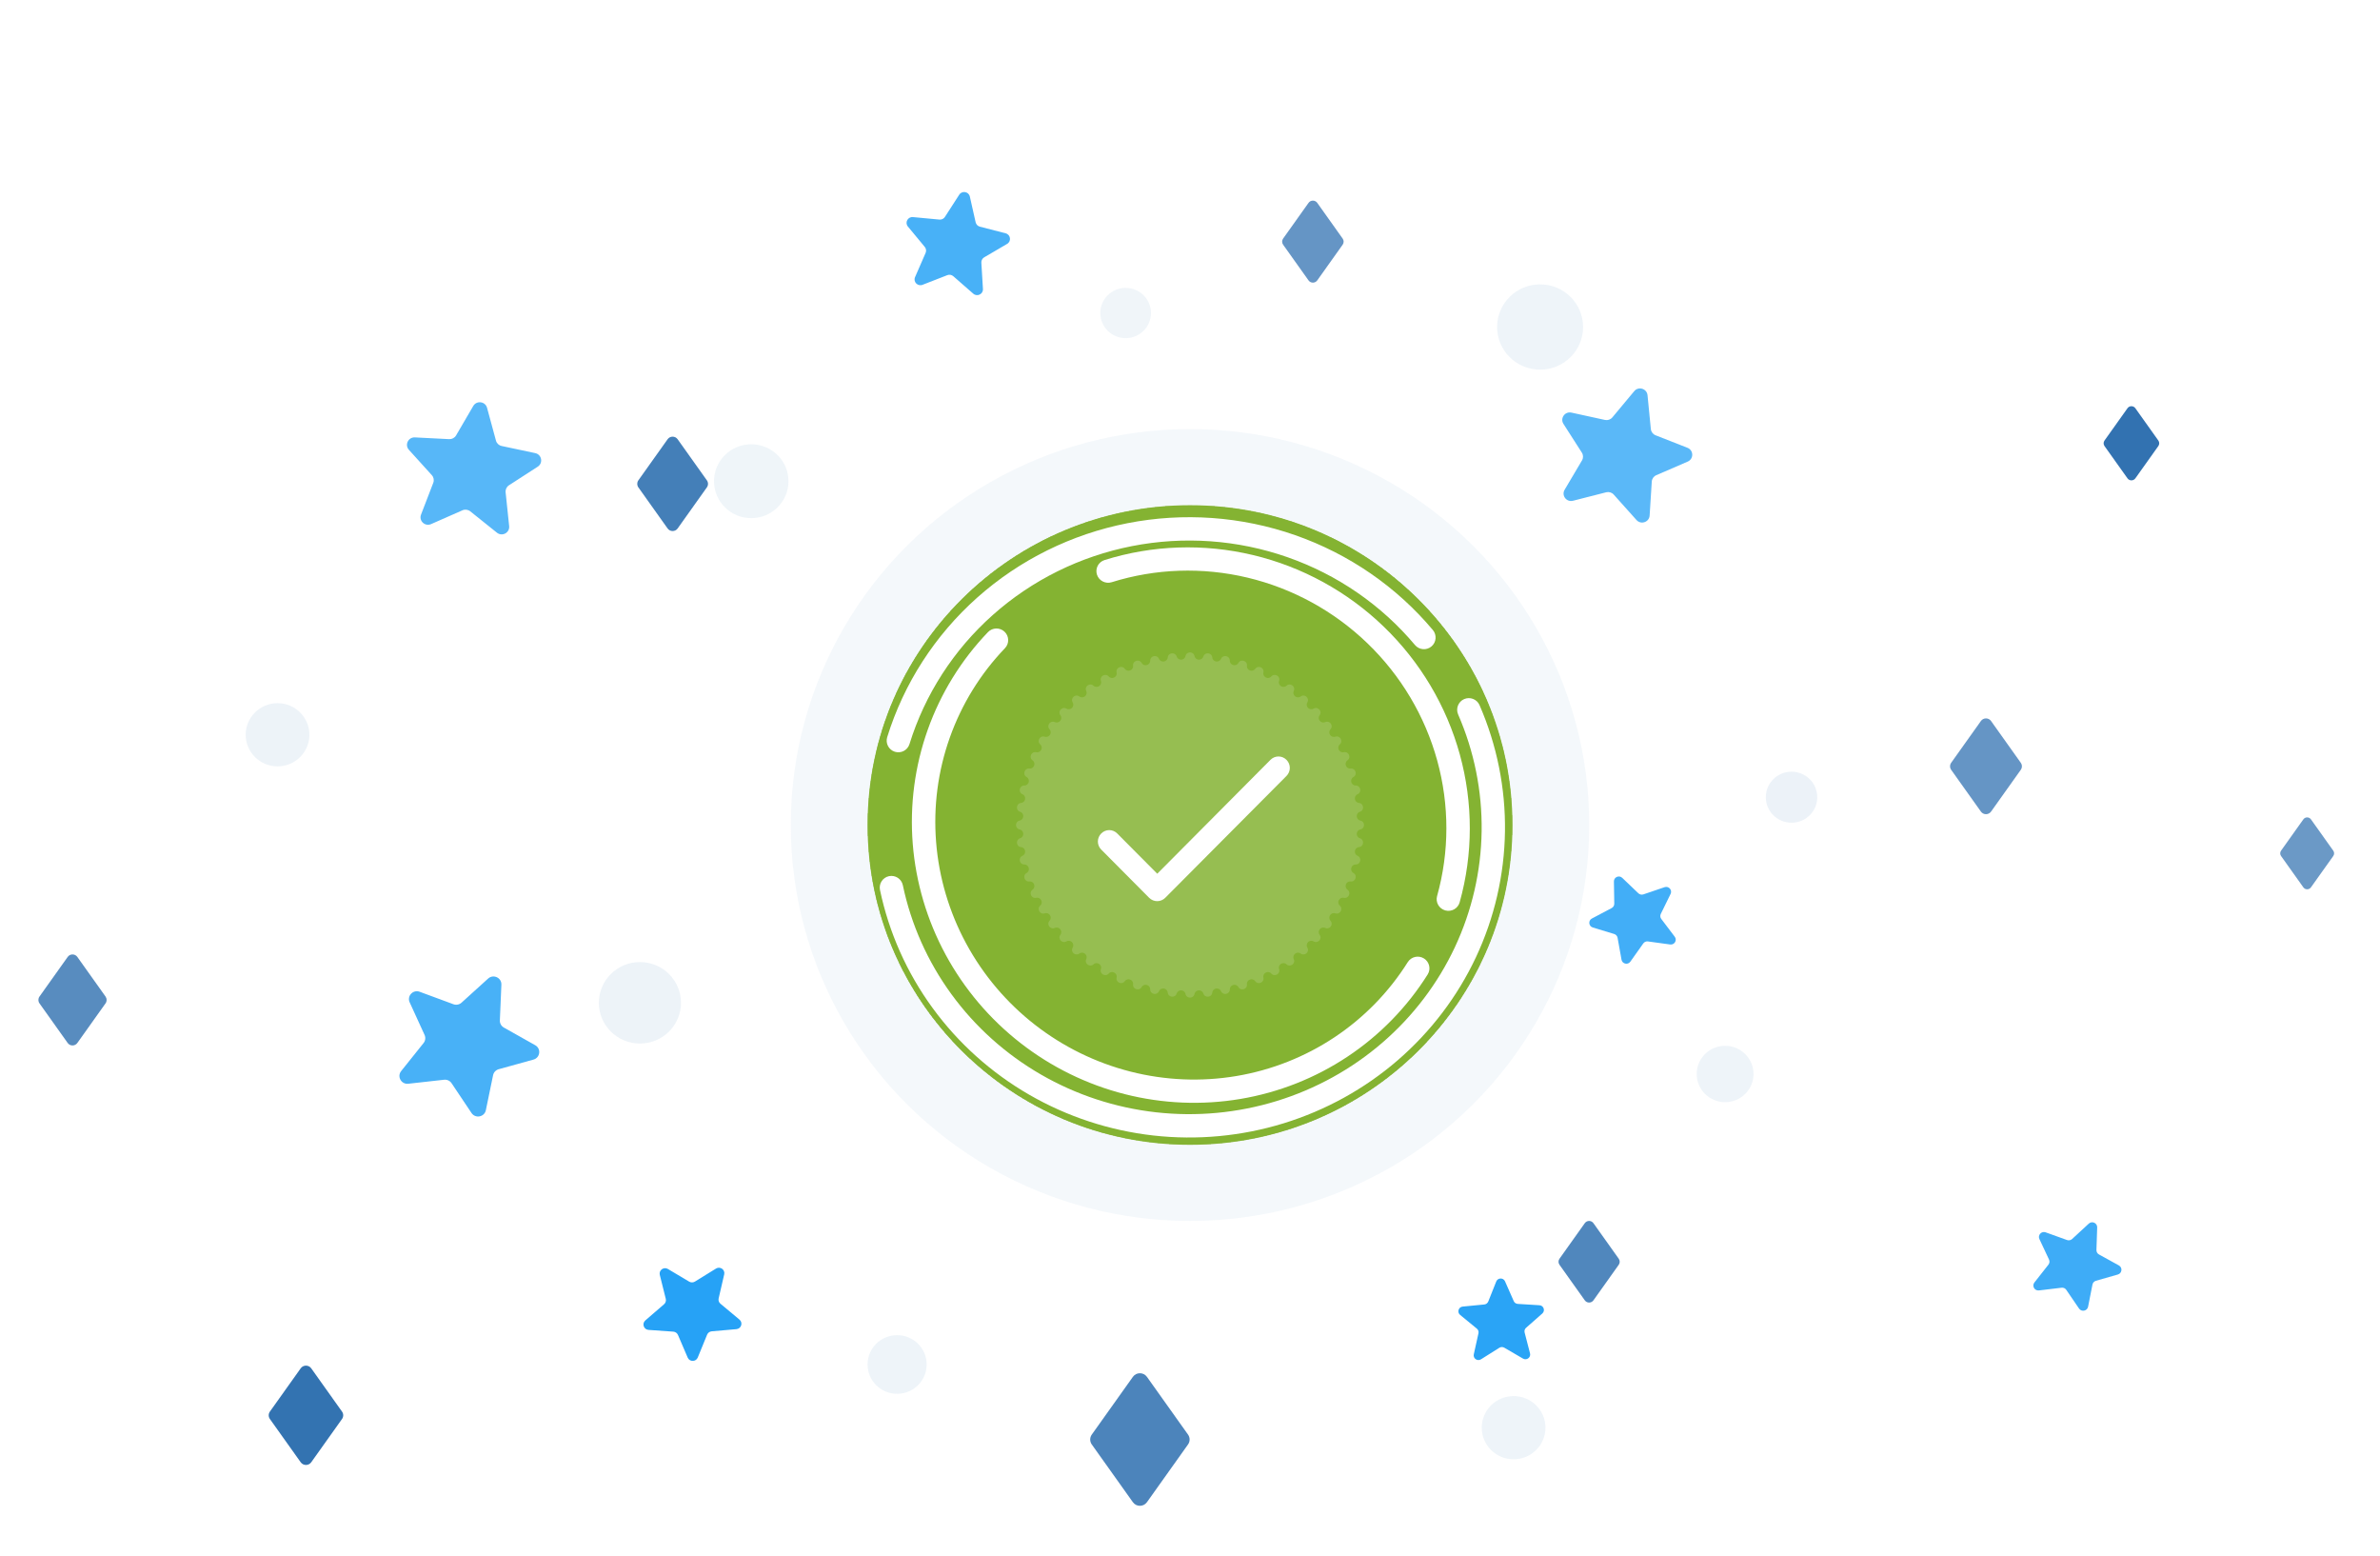 <svg width="153" height="100" viewBox="0 0 153 100" fill="none" xmlns="http://www.w3.org/2000/svg">
<path opacity="0.79" d="M59.572 87.692C59.572 88.733 58.721 89.576 57.672 89.576C56.622 89.576 55.772 88.733 55.772 87.692C55.772 86.652 56.622 85.808 57.672 85.808C58.721 85.808 59.572 86.652 59.572 87.692Z" fill="#95B9D7" fill-opacity="0.2"/>
<path opacity="0.79" d="M101.77 21.017C101.77 22.53 100.533 23.757 99.006 23.757C97.48 23.757 96.242 22.53 96.242 21.017C96.242 19.503 97.48 18.276 99.006 18.276C100.533 18.276 101.77 19.503 101.77 21.017Z" fill="#95B9D7" fill-opacity="0.2"/>
<path opacity="0.91" d="M116.823 51.235C116.823 52.141 116.083 52.874 115.17 52.874C114.257 52.874 113.517 52.141 113.517 51.235C113.517 50.33 114.257 49.596 115.17 49.596C116.083 49.596 116.823 50.33 116.823 51.235Z" fill="#95B9D7" fill-opacity="0.2"/>
<path opacity="0.87" d="M19.89 47.222C19.89 48.344 18.973 49.253 17.842 49.253C16.711 49.253 15.794 48.344 15.794 47.222C15.794 46.101 16.711 45.191 17.842 45.191C18.973 45.191 19.89 46.101 19.89 47.222Z" fill="#95B9D7" fill-opacity="0.2"/>
<path opacity="0.82" d="M99.351 91.754C99.351 92.876 98.434 93.785 97.303 93.785C96.172 93.785 95.255 92.876 95.255 91.754C95.255 90.632 96.172 89.723 97.303 89.723C98.434 89.723 99.351 90.632 99.351 91.754Z" fill="#95B9D7" fill-opacity="0.2"/>
<path opacity="0.82" d="M112.726 69.023C112.726 70.023 111.909 70.834 110.9 70.834C109.892 70.834 109.074 70.023 109.074 69.023C109.074 68.023 109.892 67.212 110.9 67.212C111.909 67.212 112.726 68.023 112.726 69.023Z" fill="#95B9D7" fill-opacity="0.2"/>
<path opacity="0.87" d="M43.778 64.448C43.778 65.894 42.596 67.066 41.138 67.066C39.679 67.066 38.497 65.894 38.497 64.448C38.497 63.002 39.679 61.83 41.138 61.83C42.596 61.83 43.778 63.002 43.778 64.448Z" fill="#95B9D7" fill-opacity="0.2"/>
<path opacity="0.76" d="M50.688 30.926C50.688 32.237 49.616 33.3 48.294 33.3C46.972 33.3 45.9 32.237 45.9 30.926C45.9 29.615 46.972 28.553 48.294 28.553C49.616 28.553 50.688 29.615 50.688 30.926Z" fill="#95B9D7" fill-opacity="0.2"/>
<path opacity="0.74" d="M73.992 20.117C73.992 21.009 73.263 21.732 72.363 21.732C71.464 21.732 70.734 21.009 70.734 20.117C70.734 19.225 71.464 18.502 72.363 18.502C73.263 18.502 73.992 19.225 73.992 20.117Z" fill="#95B9D7" fill-opacity="0.2"/>
<path opacity="0.75" d="M127.344 46.338C127.503 46.114 127.838 46.114 127.997 46.338L129.906 49.02C130.004 49.157 130.004 49.34 129.906 49.477L127.997 52.159C127.838 52.382 127.503 52.382 127.344 52.159L125.434 49.477C125.337 49.34 125.337 49.157 125.434 49.02L127.344 46.338Z" fill="#3272B1"/>
<path opacity="0.99" d="M19.33 87.94C19.495 87.708 19.843 87.708 20.008 87.94L21.988 90.721C22.089 90.863 22.089 91.053 21.988 91.195L20.008 93.976C19.843 94.208 19.495 94.208 19.33 93.976L17.35 91.195C17.249 91.053 17.249 90.863 17.35 90.721L19.33 87.94Z" fill="#3272B1"/>
<path opacity="0.85" d="M101.879 78.611C102.015 78.42 102.3 78.42 102.436 78.611L104.062 80.895C104.145 81.012 104.145 81.168 104.062 81.285L102.436 83.569C102.3 83.76 102.015 83.76 101.879 83.569L100.253 81.285C100.17 81.168 100.17 81.012 100.253 80.895L101.879 78.611Z" fill="#3272B1"/>
<path opacity="0.72" d="M148.072 52.658C148.192 52.49 148.443 52.49 148.562 52.658L149.996 54.671C150.069 54.774 150.069 54.911 149.996 55.014L148.562 57.027C148.443 57.195 148.192 57.195 148.072 57.027L146.639 55.014C146.566 54.911 146.566 54.774 146.639 54.671L148.072 52.658Z" fill="#3272B1"/>
<path opacity="0.75" d="M84.12 13.037C84.257 12.846 84.543 12.846 84.68 13.037L86.314 15.333C86.398 15.451 86.398 15.607 86.314 15.725L84.68 18.021C84.543 18.212 84.257 18.212 84.12 18.021L82.486 15.725C82.402 15.607 82.402 15.451 82.486 15.333L84.12 13.037Z" fill="#3272B1"/>
<path opacity="0.91" d="M42.918 28.229C43.075 28.008 43.405 28.008 43.562 28.229L45.443 30.871C45.539 31.006 45.539 31.186 45.443 31.321L43.562 33.964C43.405 34.184 43.075 34.184 42.918 33.964L41.037 31.321C40.941 31.186 40.941 31.006 41.037 30.871L42.918 28.229Z" fill="#3272B1"/>
<path opacity="0.81" d="M4.351 61.5C4.502 61.287 4.82 61.287 4.972 61.5L6.786 64.047C6.878 64.178 6.878 64.352 6.786 64.482L4.972 67.03C4.82 67.242 4.502 67.242 4.351 67.03L2.537 64.482C2.445 64.352 2.445 64.178 2.537 64.047L4.351 61.5Z" fill="#3272B1"/>
<path opacity="0.87" d="M72.828 88.487C73.048 88.177 73.511 88.177 73.732 88.487L76.374 92.199C76.509 92.388 76.509 92.642 76.374 92.831L73.732 96.543C73.511 96.853 73.048 96.853 72.828 96.543L70.185 92.831C70.05 92.642 70.05 92.388 70.185 92.199L72.828 88.487Z" fill="#3272B1"/>
<path d="M136.767 26.236C136.89 26.063 137.149 26.063 137.273 26.236L138.751 28.312C138.826 28.418 138.826 28.56 138.751 28.666L137.273 30.742C137.149 30.915 136.89 30.915 136.767 30.742L135.289 28.666C135.214 28.56 135.214 28.418 135.289 28.312L136.767 26.236Z" fill="#3272B1"/>
<g opacity="0.84" filter="url(#filter0_d_3063_480392)">
<path d="M61.665 12.513C61.845 12.234 62.274 12.309 62.347 12.632L62.72 14.288C62.751 14.424 62.855 14.532 62.992 14.567L64.647 14.994C64.97 15.077 65.031 15.506 64.744 15.674L63.271 16.537C63.15 16.608 63.079 16.74 63.087 16.88L63.189 18.573C63.209 18.903 62.817 19.093 62.567 18.874L61.284 17.752C61.178 17.659 61.029 17.633 60.898 17.684L59.306 18.304C58.995 18.425 58.692 18.113 58.825 17.81L59.504 16.253C59.56 16.125 59.539 15.977 59.45 15.869L58.364 14.559C58.152 14.303 58.357 13.921 58.689 13.952L60.392 14.112C60.532 14.126 60.668 14.06 60.744 13.942L61.665 12.513Z" fill="#26A2F6"/>
</g>
<g opacity="0.77" filter="url(#filter1_d_3063_480392)">
<path d="M34.407 29.121C34.828 29.21 34.93 29.759 34.57 29.992L32.721 31.186C32.569 31.284 32.486 31.458 32.504 31.637L32.732 33.813C32.776 34.237 32.281 34.504 31.947 34.236L30.23 32.861C30.089 32.748 29.896 32.723 29.73 32.796L27.713 33.683C27.32 33.856 26.912 33.472 27.066 33.073L27.853 31.03C27.918 30.862 27.883 30.672 27.761 30.538L26.288 28.911C26 28.593 26.242 28.09 26.672 28.111L28.875 28.223C29.056 28.232 29.228 28.14 29.319 27.984L30.424 26.091C30.64 25.722 31.198 25.795 31.31 26.207L31.884 28.319C31.931 28.493 32.072 28.626 32.25 28.663L34.407 29.121Z" fill="#26A2F6"/>
</g>
<g opacity="0.76" filter="url(#filter2_d_3063_480392)">
<path d="M105.058 25.139C105.332 24.81 105.87 24.974 105.912 25.398L106.126 27.575C106.144 27.754 106.261 27.908 106.43 27.974L108.481 28.779C108.881 28.936 108.891 29.494 108.497 29.665L106.475 30.54C106.309 30.612 106.197 30.77 106.186 30.949L106.048 33.132C106.021 33.558 105.489 33.74 105.203 33.421L103.739 31.785C103.619 31.65 103.433 31.594 103.257 31.638L101.12 32.183C100.703 32.289 100.365 31.844 100.583 31.476L101.7 29.589C101.791 29.434 101.788 29.241 101.691 29.09L100.508 27.243C100.277 26.883 100.6 26.426 101.02 26.517L103.175 26.988C103.352 27.026 103.536 26.964 103.652 26.825L105.058 25.139Z" fill="#26A2F6"/>
</g>
<g opacity="0.84" filter="url(#filter3_d_3063_480392)">
<path d="M26.336 64.419C26.149 64.011 26.552 63.582 26.976 63.738L29.149 64.54C29.328 64.606 29.529 64.568 29.669 64.44L31.381 62.889C31.715 62.587 32.251 62.835 32.232 63.283L32.134 65.58C32.126 65.769 32.226 65.946 32.391 66.039L34.408 67.174C34.801 67.396 34.729 67.978 34.293 68.098L32.06 68.716C31.876 68.767 31.737 68.915 31.698 69.1L31.233 71.352C31.142 71.791 30.561 71.903 30.311 71.53L29.029 69.615C28.923 69.457 28.738 69.371 28.548 69.393L26.244 69.65C25.795 69.7 25.508 69.187 25.789 68.835L27.23 67.034C27.348 66.886 27.373 66.685 27.294 66.513L26.336 64.419Z" fill="#26A2F6"/>
</g>
<g opacity="0.87" filter="url(#filter4_d_3063_480392)">
<path d="M104.809 61.803C104.648 62.031 104.289 61.952 104.24 61.678L103.988 60.271C103.967 60.155 103.883 60.061 103.77 60.026L102.392 59.607C102.124 59.525 102.089 59.162 102.336 59.031L103.608 58.359C103.712 58.303 103.777 58.195 103.775 58.077L103.752 56.649C103.747 56.37 104.084 56.225 104.287 56.418L105.324 57.409C105.41 57.491 105.534 57.518 105.646 57.48L107.009 57.017C107.275 56.926 107.518 57.199 107.395 57.45L106.766 58.735C106.714 58.84 106.726 58.966 106.797 59.06L107.663 60.202C107.831 60.425 107.645 60.739 107.367 60.7L105.94 60.504C105.822 60.487 105.706 60.538 105.638 60.634L104.809 61.803Z" fill="#26A2F6"/>
</g>
<g opacity="0.89" filter="url(#filter5_d_3063_480392)">
<path d="M136.214 81.327C136.463 81.464 136.421 81.832 136.147 81.91L134.741 82.312C134.625 82.346 134.538 82.44 134.515 82.557L134.234 83.981C134.179 84.258 133.813 84.332 133.653 84.098L132.833 82.896C132.766 82.797 132.648 82.744 132.529 82.759L131.076 82.933C130.793 82.968 130.609 82.645 130.784 82.422L131.684 81.278C131.758 81.183 131.772 81.056 131.722 80.948L131.105 79.632C130.985 79.376 131.237 79.103 131.505 79.199L132.881 79.694C132.994 79.734 133.121 79.709 133.209 79.627L134.28 78.639C134.489 78.447 134.829 78.6 134.819 78.883L134.771 80.333C134.766 80.452 134.83 80.564 134.935 80.622L136.214 81.327Z" fill="#26A2F6"/>
</g>
<g filter="url(#filter6_d_3063_480392)">
<path d="M41.691 85.47C41.38 85.448 41.251 85.064 41.486 84.861L42.69 83.82C42.789 83.734 42.832 83.601 42.8 83.474L42.416 81.936C42.341 81.636 42.669 81.396 42.936 81.554L44.307 82.369C44.42 82.436 44.561 82.434 44.673 82.365L46.029 81.528C46.294 81.364 46.626 81.599 46.556 81.9L46.199 83.445C46.169 83.572 46.214 83.704 46.315 83.788L47.538 84.809C47.776 85.008 47.654 85.393 47.343 85.421L45.751 85.561C45.62 85.573 45.507 85.656 45.457 85.777L44.856 87.245C44.739 87.531 44.331 87.535 44.209 87.251L43.583 85.793C43.531 85.673 43.416 85.592 43.285 85.582L41.691 85.47Z" fill="#26A2F6"/>
</g>
<g opacity="0.98" filter="url(#filter7_d_3063_480392)">
<path d="M93.865 84.507C93.655 84.335 93.759 83.997 94.03 83.971L95.419 83.836C95.533 83.825 95.631 83.752 95.674 83.646L96.187 82.359C96.287 82.108 96.643 82.102 96.752 82.349L97.311 83.618C97.356 83.722 97.457 83.792 97.572 83.799L98.965 83.885C99.236 83.902 99.352 84.236 99.149 84.415L98.105 85.334C98.019 85.409 97.983 85.526 98.011 85.636L98.359 86.977C98.427 87.238 98.142 87.45 97.908 87.314L96.704 86.613C96.605 86.555 96.482 86.558 96.385 86.619L95.207 87.36C94.977 87.505 94.685 87.303 94.744 87.039L95.044 85.688C95.069 85.576 95.029 85.461 94.94 85.388L93.865 84.507Z" fill="#26A2F6"/>
</g>
<g filter="url(#filter8_d_3063_480392)">
<ellipse cx="76.499" cy="53.022" rx="20.729" ry="20.553" fill="#84B332" fill-opacity="0.3" shape-rendering="crispEdges"/>
</g>
<ellipse cx="76.501" cy="53.022" rx="25.665" ry="25.447" fill="#95B9D7" fill-opacity="0.1"/>
<ellipse cx="76.501" cy="53.022" rx="20.729" ry="20.553" fill="#84B332"/>
<path fill-rule="evenodd" clip-rule="evenodd" d="M72.77 35.097C76.106 34.443 79.561 34.689 82.765 35.809C85.97 36.929 88.803 38.881 90.964 41.455C91.231 41.772 91.704 41.813 92.021 41.547C92.338 41.281 92.379 40.807 92.113 40.49C89.777 37.708 86.717 35.602 83.26 34.393C79.804 33.185 76.079 32.92 72.481 33.625C68.884 34.331 65.547 35.981 62.826 38.402C60.106 40.823 58.103 43.924 57.034 47.376C56.912 47.772 57.133 48.192 57.529 48.315C57.925 48.437 58.345 48.216 58.467 47.82C59.455 44.631 61.305 41.763 63.824 39.522C66.342 37.281 69.433 35.751 72.77 35.097ZM95.113 45.317C94.947 44.938 94.505 44.764 94.125 44.929C93.746 45.095 93.572 45.537 93.737 45.916C94.769 48.285 95.284 50.84 95.248 53.415C95.212 55.99 94.627 58.529 93.53 60.87C92.432 63.21 90.847 65.3 88.874 67.004C86.902 68.707 84.587 69.987 82.079 70.759C79.57 71.531 76.924 71.778 74.312 71.485C71.7 71.192 69.179 70.364 66.914 69.056C64.649 67.748 62.689 65.989 61.161 63.893C59.633 61.797 58.569 59.411 58.039 56.889C57.954 56.483 57.556 56.224 57.151 56.309C56.745 56.394 56.486 56.792 56.571 57.197C57.145 59.929 58.296 62.511 59.949 64.777C61.602 67.043 63.719 68.943 66.164 70.355C68.609 71.767 71.328 72.659 74.144 72.976C76.961 73.292 79.814 73.025 82.52 72.192C85.226 71.359 87.725 69.979 89.855 68.139C91.985 66.298 93.7 64.039 94.888 61.507C96.075 58.974 96.709 56.224 96.748 53.435C96.787 50.647 96.229 47.881 95.113 45.317Z" fill="white"/>
<path fill-rule="evenodd" clip-rule="evenodd" d="M87.907 41.343C90.054 43.413 91.605 46.018 92.393 48.879C93.181 51.74 93.178 54.75 92.384 57.589C92.273 57.986 92.508 58.398 92.909 58.51C93.309 58.621 93.724 58.389 93.835 57.992C94.702 54.893 94.705 51.609 93.846 48.489C92.986 45.369 91.296 42.53 88.955 40.273C86.614 38.016 83.709 36.426 80.548 35.672C77.388 34.918 74.091 35.028 71.008 35.993C70.612 36.117 70.393 36.536 70.519 36.93C70.646 37.324 71.069 37.542 71.465 37.418C74.286 36.535 77.305 36.434 80.2 37.124C83.096 37.815 85.759 39.273 87.907 41.343ZM91.779 62.626C91.999 62.276 91.891 61.815 91.538 61.596C91.185 61.377 90.721 61.483 90.501 61.832C89.29 63.758 87.684 65.404 85.787 66.665C83.889 67.926 81.743 68.774 79.485 69.154C77.227 69.534 74.908 69.437 72.677 68.87C70.446 68.303 68.353 67.278 66.533 65.861C64.713 64.444 63.208 62.666 62.113 60.643C61.018 58.619 60.359 56.395 60.178 54.114C59.996 51.833 60.297 49.545 61.06 47.4C61.823 45.254 63.031 43.297 64.606 41.656C64.892 41.357 64.879 40.884 64.578 40.599C64.276 40.314 63.8 40.325 63.513 40.624C61.792 42.418 60.473 44.556 59.64 46.899C58.807 49.242 58.479 51.738 58.676 54.227C58.874 56.715 59.593 59.14 60.786 61.346C61.98 63.552 63.621 65.49 65.606 67.035C67.59 68.581 69.873 69.699 72.307 70.318C74.742 70.936 77.274 71.042 79.741 70.627C82.208 70.212 84.554 69.285 86.627 67.907C88.701 66.529 90.456 64.73 91.779 62.626Z" fill="white"/>
<path d="M76.212 42.162C76.278 41.849 76.724 41.849 76.789 42.162V42.162C76.852 42.458 77.266 42.479 77.359 42.191V42.191C77.457 41.888 77.9 41.934 77.933 42.251V42.251C77.963 42.552 78.373 42.616 78.496 42.34V42.34C78.625 42.048 79.062 42.14 79.06 42.458V42.458C79.059 42.761 79.46 42.866 79.611 42.605V42.605C79.77 42.329 80.195 42.465 80.16 42.782V42.782C80.127 43.081 80.515 43.228 80.692 42.984V42.984C80.879 42.727 81.287 42.906 81.219 43.217V43.217C81.155 43.511 81.525 43.698 81.727 43.474V43.474C81.94 43.237 82.328 43.458 82.227 43.759V43.759C82.132 44.045 82.481 44.269 82.705 44.068V44.068C82.942 43.855 83.304 44.114 83.172 44.404V44.404C83.048 44.678 83.371 44.937 83.615 44.76V44.76C83.872 44.573 84.205 44.868 84.044 45.142V45.142C83.892 45.402 84.186 45.693 84.447 45.542V45.542C84.722 45.383 85.022 45.712 84.834 45.967V45.967C84.655 46.209 84.917 46.53 85.192 46.407V46.407C85.482 46.278 85.746 46.636 85.532 46.87V46.87C85.329 47.091 85.556 47.437 85.842 47.344V47.344C86.143 47.245 86.368 47.629 86.131 47.839V47.839C85.906 48.039 86.095 48.406 86.389 48.343V48.343C86.699 48.276 86.882 48.681 86.624 48.866V48.866C86.38 49.041 86.529 49.426 86.828 49.394V49.394C87.143 49.359 87.283 49.781 87.007 49.938V49.938C86.745 50.086 86.853 50.485 87.154 50.484V50.484C87.471 50.483 87.565 50.917 87.274 51.044V51.044C86.999 51.164 87.064 51.572 87.363 51.602V51.602C87.679 51.633 87.726 52.075 87.424 52.171V52.171C87.137 52.262 87.159 52.675 87.453 52.736V52.736C87.764 52.8 87.764 53.244 87.453 53.308V53.308C87.159 53.369 87.137 53.781 87.424 53.872V53.872C87.726 53.968 87.679 54.41 87.363 54.441V54.441C87.064 54.471 86.999 54.879 87.274 55V55C87.565 55.127 87.471 55.561 87.154 55.559V55.559C86.853 55.558 86.745 55.957 87.007 56.105V56.105C87.283 56.262 87.143 56.684 86.828 56.65V56.65C86.529 56.617 86.38 57.003 86.624 57.178V57.178C86.882 57.362 86.699 57.767 86.389 57.7V57.7C86.095 57.637 85.906 58.005 86.131 58.204V58.204C86.368 58.414 86.143 58.798 85.842 58.699V58.699C85.556 58.606 85.329 58.952 85.532 59.174V59.174C85.746 59.408 85.482 59.766 85.192 59.636V59.636C84.917 59.514 84.655 59.834 84.834 60.076V60.076C85.022 60.331 84.722 60.66 84.447 60.501V60.501C84.186 60.35 83.892 60.642 84.044 60.901V60.901C84.205 61.175 83.872 61.47 83.615 61.283V61.283C83.371 61.106 83.048 61.365 83.172 61.64V61.64C83.304 61.929 82.942 62.188 82.705 61.976V61.976C82.481 61.774 82.132 61.998 82.227 62.284V62.284C82.328 62.586 81.94 62.806 81.727 62.57V62.57C81.525 62.346 81.155 62.532 81.219 62.827V62.827C81.287 63.138 80.879 63.317 80.692 63.059V63.059C80.515 62.815 80.127 62.962 80.16 63.262V63.262C80.195 63.578 79.77 63.715 79.611 63.438V63.438C79.46 63.177 79.059 63.283 79.06 63.585V63.585C79.062 63.904 78.625 63.995 78.496 63.704V63.704C78.373 63.428 77.963 63.492 77.933 63.792V63.792C77.9 64.109 77.457 64.156 77.359 63.852V63.852C77.266 63.564 76.852 63.586 76.789 63.881V63.881C76.724 64.194 76.278 64.194 76.212 63.881V63.881C76.15 63.586 75.736 63.564 75.643 63.852V63.852C75.545 64.156 75.101 64.109 75.069 63.792V63.792C75.038 63.492 74.628 63.428 74.506 63.704V63.704C74.376 63.995 73.94 63.904 73.941 63.585V63.585C73.943 63.283 73.541 63.177 73.391 63.438V63.438C73.231 63.715 72.807 63.578 72.842 63.262V63.262C72.875 62.962 72.487 62.815 72.309 63.059V63.059C72.122 63.317 71.714 63.138 71.782 62.827V62.827C71.847 62.532 71.476 62.346 71.274 62.57V62.57C71.061 62.806 70.674 62.586 70.774 62.284V62.284C70.87 61.998 70.52 61.774 70.296 61.976V61.976C70.06 62.188 69.698 61.929 69.829 61.64V61.64C69.954 61.365 69.63 61.106 69.386 61.283V61.283C69.129 61.47 68.796 61.175 68.957 60.901V60.901C69.11 60.642 68.815 60.35 68.555 60.501V60.501C68.28 60.66 67.979 60.331 68.168 60.076V60.076C68.347 59.834 68.084 59.514 67.81 59.636V59.636C67.52 59.766 67.256 59.408 67.47 59.174V59.174C67.673 58.952 67.446 58.606 67.16 58.699V58.699C66.858 58.798 66.633 58.414 66.871 58.204V58.204C67.096 58.005 66.907 57.637 66.612 57.7V57.7C66.302 57.767 66.119 57.362 66.377 57.178V57.178C66.622 57.003 66.472 56.617 66.174 56.65V56.65C65.858 56.684 65.719 56.262 65.995 56.105V56.105C66.256 55.957 66.148 55.558 65.848 55.559V55.559C65.531 55.561 65.437 55.127 65.727 55V55C66.003 54.879 65.938 54.471 65.638 54.441V54.441C65.323 54.41 65.275 53.968 65.578 53.872V53.872C65.865 53.781 65.843 53.369 65.548 53.308V53.308C65.238 53.244 65.238 52.8 65.548 52.736V52.736C65.843 52.675 65.865 52.262 65.578 52.171V52.171C65.275 52.075 65.323 51.633 65.638 51.602V51.602C65.938 51.572 66.003 51.164 65.727 51.044V51.044C65.437 50.917 65.531 50.483 65.848 50.484V50.484C66.148 50.485 66.256 50.086 65.995 49.938V49.938C65.719 49.781 65.858 49.359 66.174 49.394V49.394C66.472 49.426 66.622 49.041 66.377 48.866V48.866C66.119 48.681 66.302 48.276 66.612 48.343V48.343C66.907 48.406 67.096 48.039 66.871 47.839V47.839C66.633 47.629 66.858 47.245 67.16 47.344V47.344C67.446 47.437 67.673 47.091 67.47 46.87V46.87C67.256 46.636 67.52 46.278 67.81 46.407V46.407C68.084 46.53 68.347 46.209 68.168 45.967V45.967C67.979 45.712 68.28 45.383 68.555 45.542V45.542C68.815 45.693 69.11 45.402 68.957 45.142V45.142C68.796 44.868 69.129 44.573 69.386 44.76V44.76C69.63 44.937 69.954 44.678 69.829 44.404V44.404C69.698 44.114 70.06 43.855 70.296 44.068V44.068C70.52 44.269 70.87 44.045 70.774 43.759V43.759C70.674 43.458 71.061 43.237 71.274 43.474V43.474C71.476 43.698 71.847 43.511 71.782 43.217V43.217C71.714 42.906 72.122 42.727 72.309 42.984V42.984C72.487 43.228 72.875 43.081 72.842 42.782V42.782C72.807 42.465 73.231 42.329 73.391 42.605V42.605C73.541 42.866 73.943 42.761 73.941 42.458V42.458C73.94 42.14 74.376 42.048 74.506 42.34V42.34C74.628 42.616 75.038 42.552 75.069 42.251V42.251C75.101 41.934 75.545 41.888 75.643 42.191V42.191C75.736 42.479 76.15 42.458 76.212 42.162V42.162Z" fill="white" fill-opacity="0.15"/>
<path d="M74.395 56.153L71.822 53.566C71.755 53.497 71.675 53.443 71.587 53.406C71.498 53.368 71.403 53.349 71.308 53.349C71.212 53.349 71.117 53.368 71.029 53.406C70.941 53.443 70.86 53.497 70.793 53.566C70.725 53.633 70.671 53.714 70.634 53.803C70.597 53.892 70.578 53.987 70.578 54.083C70.578 54.179 70.597 54.275 70.634 54.364C70.671 54.452 70.725 54.533 70.793 54.601L73.873 57.699C74.16 57.987 74.623 57.987 74.91 57.699L82.702 49.869C82.77 49.801 82.824 49.72 82.861 49.632C82.898 49.543 82.917 49.447 82.917 49.351C82.917 49.255 82.898 49.159 82.861 49.071C82.824 48.982 82.77 48.901 82.702 48.833C82.635 48.765 82.555 48.711 82.466 48.673C82.378 48.636 82.283 48.617 82.187 48.617C82.092 48.617 81.997 48.636 81.908 48.673C81.82 48.711 81.74 48.765 81.673 48.833L74.395 56.153Z" fill="white"/>
<defs>
<filter id="filter0_d_3063_480392" x="46.277" y="0.341" width="30.65" height="30.627" filterUnits="userSpaceOnUse" color-interpolation-filters="sRGB">
<feFlood flood-opacity="0" result="BackgroundImageFix"/>
<feColorMatrix in="SourceAlpha" type="matrix" values="0 0 0 0 0 0 0 0 0 0 0 0 0 0 0 0 0 0 127 0" result="hardAlpha"/>
<feOffset/>
<feGaussianBlur stdDeviation="6"/>
<feComposite in2="hardAlpha" operator="out"/>
<feColorMatrix type="matrix" values="0 0 0 0 0.149 0 0 0 0 0.635 0 0 0 0 0.965 0 0 0 0.56 0"/>
<feBlend mode="normal" in2="BackgroundImageFix" result="effect1_dropShadow_3063_480392"/>
<feBlend mode="normal" in="SourceGraphic" in2="effect1_dropShadow_3063_480392" result="shape"/>
</filter>
<filter id="filter1_d_3063_480392" x="14.163" y="13.852" width="32.627" height="32.491" filterUnits="userSpaceOnUse" color-interpolation-filters="sRGB">
<feFlood flood-opacity="0" result="BackgroundImageFix"/>
<feColorMatrix in="SourceAlpha" type="matrix" values="0 0 0 0 0 0 0 0 0 0 0 0 0 0 0 0 0 0 127 0" result="hardAlpha"/>
<feOffset/>
<feGaussianBlur stdDeviation="6"/>
<feComposite in2="hardAlpha" operator="out"/>
<feColorMatrix type="matrix" values="0 0 0 0 0.149 0 0 0 0 0.635 0 0 0 0 0.965 0 0 0 0.56 0"/>
<feBlend mode="normal" in2="BackgroundImageFix" result="effect1_dropShadow_3063_480392"/>
<feBlend mode="normal" in="SourceGraphic" in2="effect1_dropShadow_3063_480392" result="shape"/>
</filter>
<filter id="filter2_d_3063_480392" x="88.432" y="12.964" width="32.355" height="32.619" filterUnits="userSpaceOnUse" color-interpolation-filters="sRGB">
<feFlood flood-opacity="0" result="BackgroundImageFix"/>
<feColorMatrix in="SourceAlpha" type="matrix" values="0 0 0 0 0 0 0 0 0 0 0 0 0 0 0 0 0 0 127 0" result="hardAlpha"/>
<feOffset/>
<feGaussianBlur stdDeviation="6"/>
<feComposite in2="hardAlpha" operator="out"/>
<feColorMatrix type="matrix" values="0 0 0 0 0.149 0 0 0 0 0.635 0 0 0 0 0.965 0 0 0 0.56 0"/>
<feBlend mode="normal" in2="BackgroundImageFix" result="effect1_dropShadow_3063_480392"/>
<feBlend mode="normal" in="SourceGraphic" in2="effect1_dropShadow_3063_480392" result="shape"/>
</filter>
<filter id="filter3_d_3063_480392" x="13.678" y="50.756" width="32.987" height="32.999" filterUnits="userSpaceOnUse" color-interpolation-filters="sRGB">
<feFlood flood-opacity="0" result="BackgroundImageFix"/>
<feColorMatrix in="SourceAlpha" type="matrix" values="0 0 0 0 0 0 0 0 0 0 0 0 0 0 0 0 0 0 127 0" result="hardAlpha"/>
<feOffset/>
<feGaussianBlur stdDeviation="6"/>
<feComposite in2="hardAlpha" operator="out"/>
<feColorMatrix type="matrix" values="0 0 0 0 0.149 0 0 0 0 0.635 0 0 0 0 0.965 0 0 0 0.56 0"/>
<feBlend mode="normal" in2="BackgroundImageFix" result="effect1_dropShadow_3063_480392"/>
<feBlend mode="normal" in="SourceGraphic" in2="effect1_dropShadow_3063_480392" result="shape"/>
</filter>
<filter id="filter4_d_3063_480392" x="90.169" y="44.33" width="29.558" height="29.606" filterUnits="userSpaceOnUse" color-interpolation-filters="sRGB">
<feFlood flood-opacity="0" result="BackgroundImageFix"/>
<feColorMatrix in="SourceAlpha" type="matrix" values="0 0 0 0 0 0 0 0 0 0 0 0 0 0 0 0 0 0 127 0" result="hardAlpha"/>
<feOffset/>
<feGaussianBlur stdDeviation="6"/>
<feComposite in2="hardAlpha" operator="out"/>
<feColorMatrix type="matrix" values="0 0 0 0 0.149 0 0 0 0 0.635 0 0 0 0 0.965 0 0 0 0.56 0"/>
<feBlend mode="normal" in2="BackgroundImageFix" result="effect1_dropShadow_3063_480392"/>
<feBlend mode="normal" in="SourceGraphic" in2="effect1_dropShadow_3063_480392" result="shape"/>
</filter>
<filter id="filter5_d_3063_480392" x="118.716" y="66.554" width="29.663" height="29.684" filterUnits="userSpaceOnUse" color-interpolation-filters="sRGB">
<feFlood flood-opacity="0" result="BackgroundImageFix"/>
<feColorMatrix in="SourceAlpha" type="matrix" values="0 0 0 0 0 0 0 0 0 0 0 0 0 0 0 0 0 0 127 0" result="hardAlpha"/>
<feOffset/>
<feGaussianBlur stdDeviation="6"/>
<feComposite in2="hardAlpha" operator="out"/>
<feColorMatrix type="matrix" values="0 0 0 0 0.149 0 0 0 0 0.635 0 0 0 0 0.965 0 0 0 0.56 0"/>
<feBlend mode="normal" in2="BackgroundImageFix" result="effect1_dropShadow_3063_480392"/>
<feBlend mode="normal" in="SourceGraphic" in2="effect1_dropShadow_3063_480392" result="shape"/>
</filter>
<filter id="filter6_d_3063_480392" x="29.365" y="69.474" width="30.298" height="29.988" filterUnits="userSpaceOnUse" color-interpolation-filters="sRGB">
<feFlood flood-opacity="0" result="BackgroundImageFix"/>
<feColorMatrix in="SourceAlpha" type="matrix" values="0 0 0 0 0 0 0 0 0 0 0 0 0 0 0 0 0 0 127 0" result="hardAlpha"/>
<feOffset/>
<feGaussianBlur stdDeviation="6"/>
<feComposite in2="hardAlpha" operator="out"/>
<feColorMatrix type="matrix" values="0 0 0 0 0.149 0 0 0 0 0.635 0 0 0 0 0.965 0 0 0 0.56 0"/>
<feBlend mode="normal" in2="BackgroundImageFix" result="effect1_dropShadow_3063_480392"/>
<feBlend mode="normal" in="SourceGraphic" in2="effect1_dropShadow_3063_480392" result="shape"/>
</filter>
<filter id="filter7_d_3063_480392" x="81.753" y="70.167" width="29.499" height="29.242" filterUnits="userSpaceOnUse" color-interpolation-filters="sRGB">
<feFlood flood-opacity="0" result="BackgroundImageFix"/>
<feColorMatrix in="SourceAlpha" type="matrix" values="0 0 0 0 0 0 0 0 0 0 0 0 0 0 0 0 0 0 127 0" result="hardAlpha"/>
<feOffset/>
<feGaussianBlur stdDeviation="6"/>
<feComposite in2="hardAlpha" operator="out"/>
<feColorMatrix type="matrix" values="0 0 0 0 0.149 0 0 0 0 0.635 0 0 0 0 0.965 0 0 0 0.56 0"/>
<feBlend mode="normal" in2="BackgroundImageFix" result="effect1_dropShadow_3063_480392"/>
<feBlend mode="normal" in="SourceGraphic" in2="effect1_dropShadow_3063_480392" result="shape"/>
</filter>
<filter id="filter8_d_3063_480392" x="46.77" y="23.468" width="59.458" height="59.106" filterUnits="userSpaceOnUse" color-interpolation-filters="sRGB">
<feFlood flood-opacity="0" result="BackgroundImageFix"/>
<feColorMatrix in="SourceAlpha" type="matrix" values="0 0 0 0 0 0 0 0 0 0 0 0 0 0 0 0 0 0 127 0" result="hardAlpha"/>
<feOffset/>
<feGaussianBlur stdDeviation="4.5"/>
<feComposite in2="hardAlpha" operator="out"/>
<feColorMatrix type="matrix" values="0 0 0 0 0.518 0 0 0 0 0.702 0 0 0 0 0.196 0 0 0 1 0"/>
<feBlend mode="normal" in2="BackgroundImageFix" result="effect1_dropShadow_3063_480392"/>
<feBlend mode="normal" in="SourceGraphic" in2="effect1_dropShadow_3063_480392" result="shape"/>
</filter>
</defs>
</svg>
